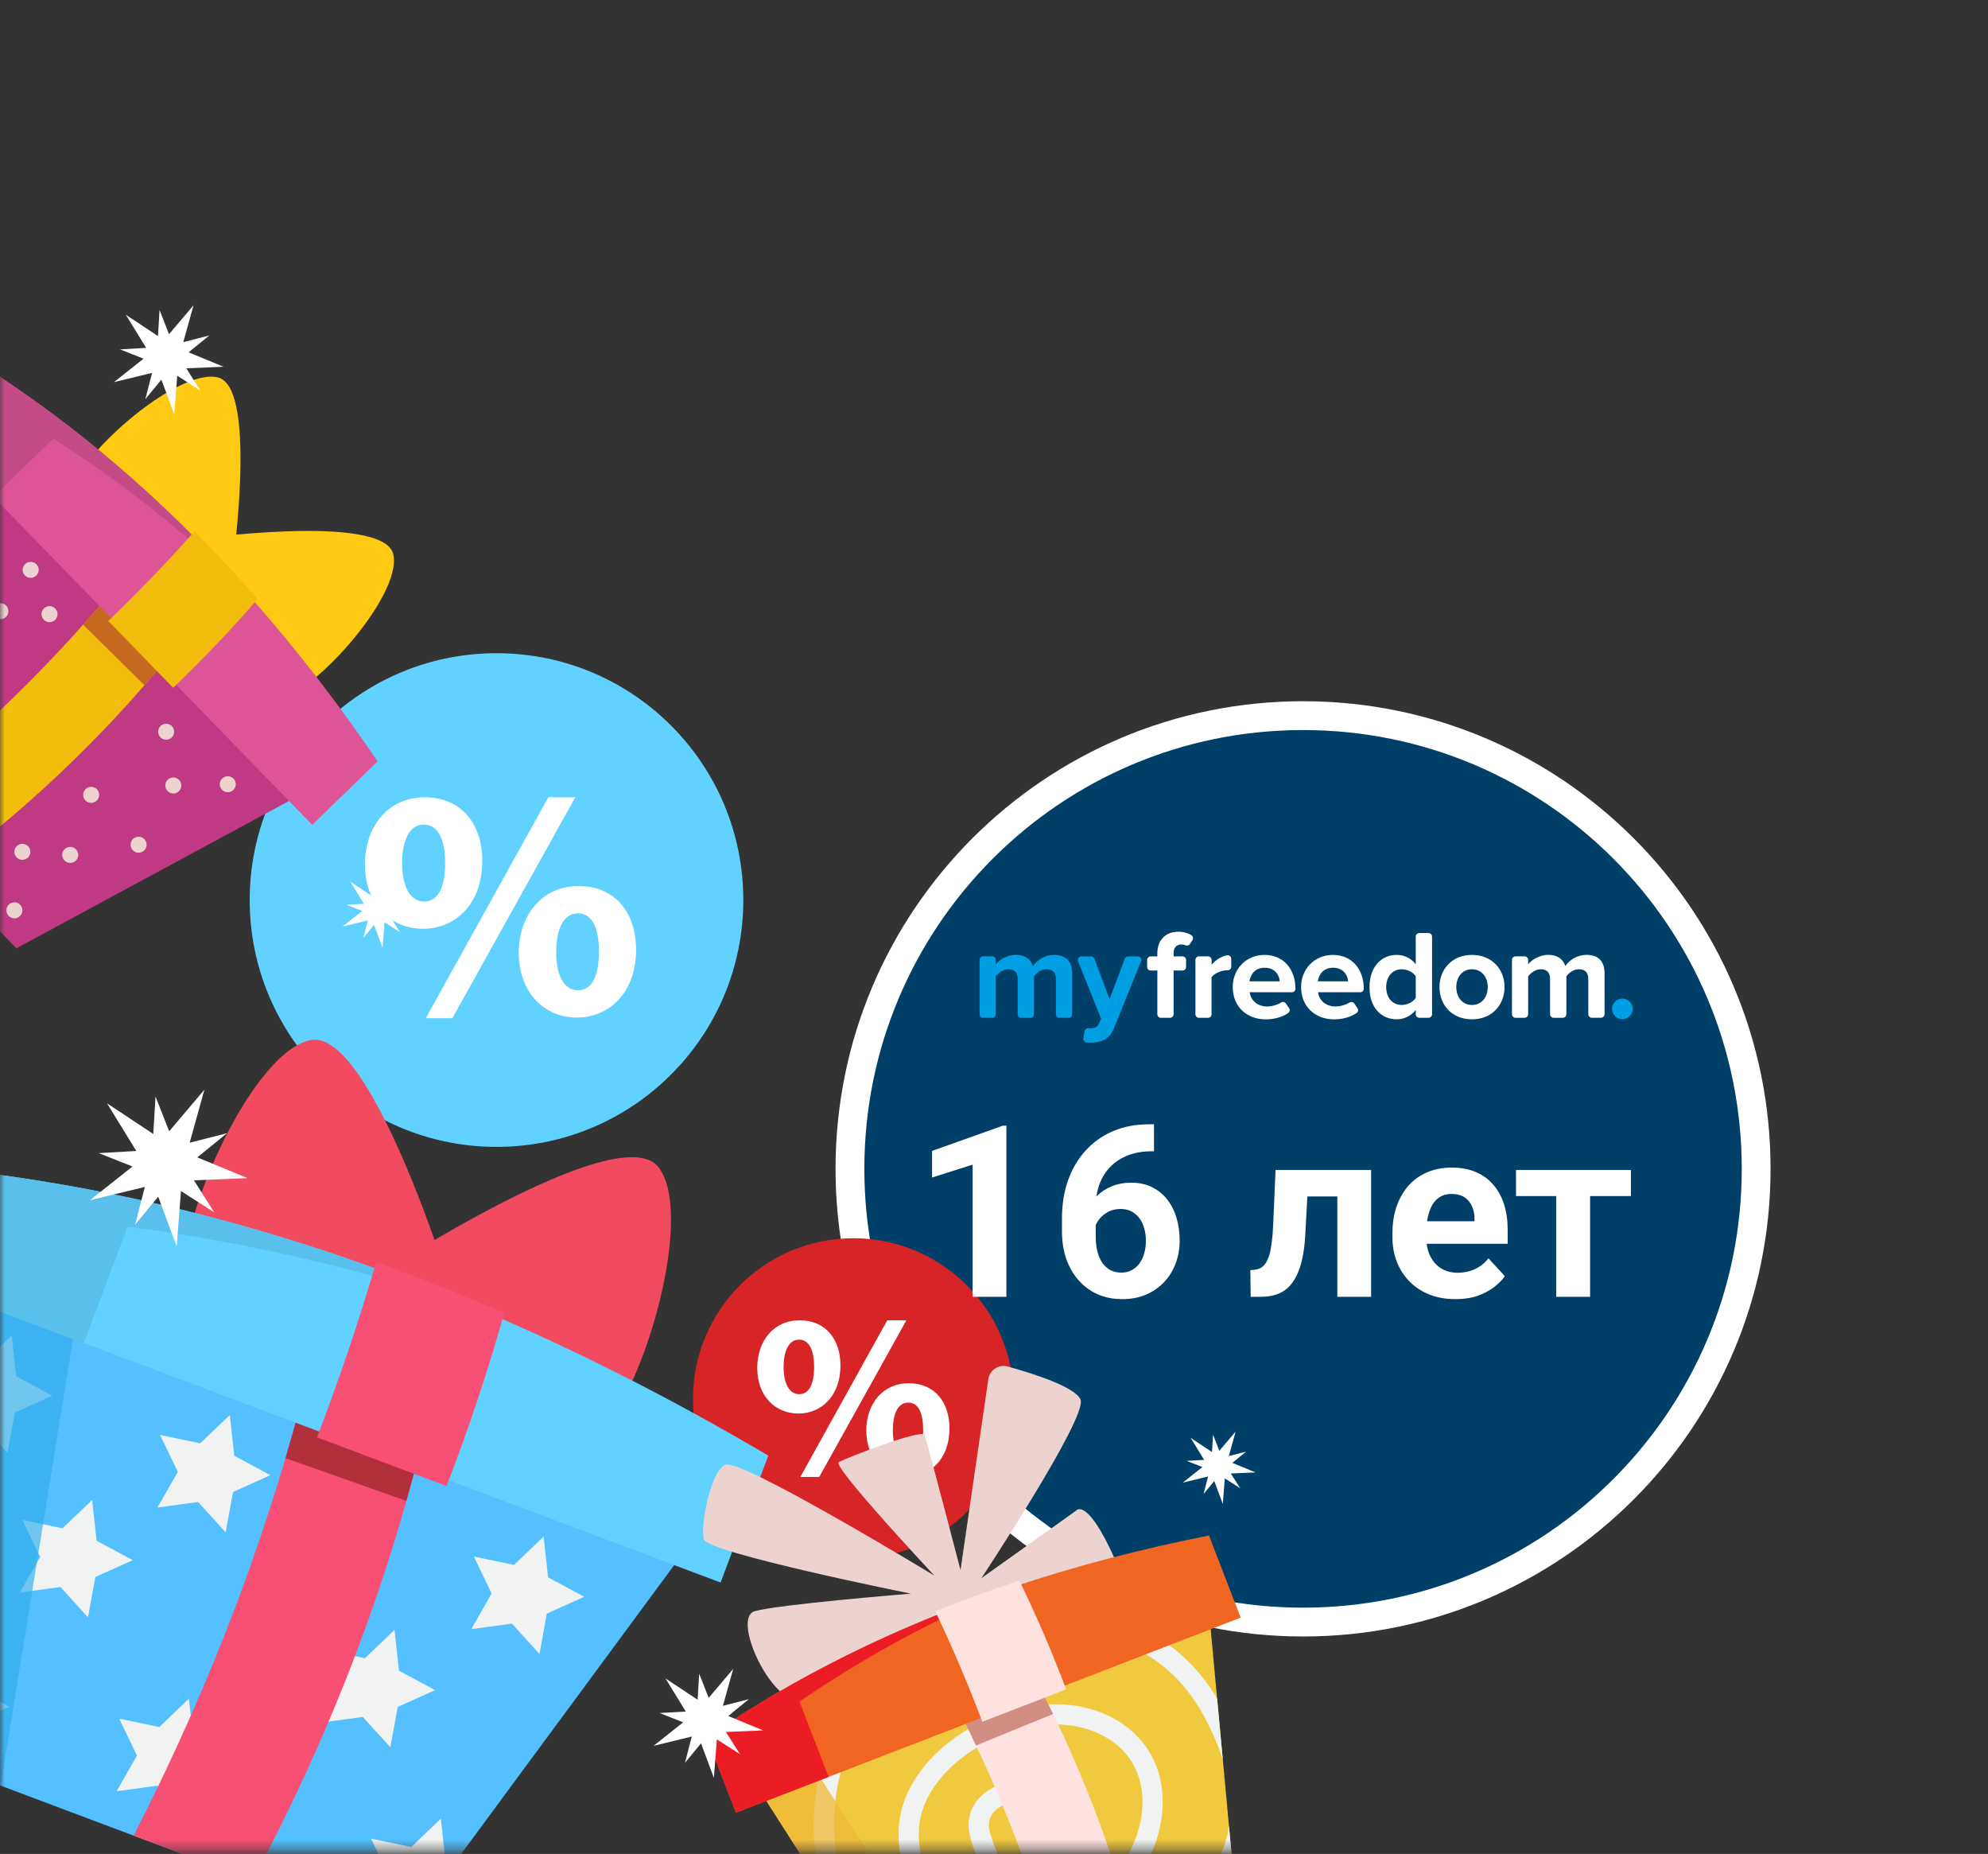 <svg width="207" height="193" viewBox="0 0 207 193" fill="none" xmlns="http://www.w3.org/2000/svg">
<rect x="0" y="0" width="207" height="193" fill="#333333" stroke="none"/>
<g clip-path="url(#clip0_12_1371)">
<mask id="mask0_12_1371" style="mask-type:luminance" maskUnits="userSpaceOnUse" x="0" y="-22" width="585" height="215">
<path d="M0 192.628H584.328V-22H0V192.628Z" fill="white"/>
</mask>
<g mask="url(#mask0_12_1371)">
<path d="M135.679 168.863C161.737 168.863 182.86 147.737 182.86 121.681C182.86 95.626 161.737 74.5 135.679 74.5C109.621 74.5 88.5 95.626 88.5 121.681C88.5 147.737 109.621 168.863 135.679 168.863Z" fill="#003F67" stroke="white" stroke-width="3"/>
<path d="M105.555 145.601C105.555 154.823 98.079 162.297 88.857 162.297C79.635 162.297 72.159 154.823 72.159 145.601C72.159 136.379 79.635 128.903 88.857 128.903C98.079 128.903 105.555 136.379 105.555 145.601Z" fill="#D72427"/>
<path d="M77.396 93.699C77.396 107.891 65.891 119.394 51.699 119.394C37.505 119.394 26 107.891 26 93.699C26 79.505 37.505 68 51.699 68C65.891 68 77.396 79.505 77.396 93.699Z" fill="#61D1FF"/>
<path d="M92.969 148.85C92.944 150.501 93.503 151.69 94.569 151.69C95.613 151.69 96.123 150.622 96.123 148.85C96.123 147.25 95.711 146.013 94.569 146.013C93.453 146.013 92.969 147.274 92.969 148.85ZM98.864 148.682C98.864 151.982 96.777 153.703 94.497 153.703C92.12 153.703 90.228 151.909 90.203 148.947C90.203 146.135 91.925 143.999 94.619 143.999C97.336 143.999 98.864 145.989 98.864 148.682ZM83.337 153.753L92.387 137.447H94.376L85.303 153.753H83.337ZM81.591 142.302C81.591 143.951 82.148 145.139 83.216 145.139C84.26 145.139 84.768 144.073 84.768 142.302C84.768 140.699 84.332 139.461 83.192 139.461C82.1 139.461 81.591 140.723 81.591 142.302ZM87.511 142.13C87.511 145.431 85.424 147.154 83.144 147.154C80.741 147.154 78.849 145.357 78.849 142.398C78.849 139.583 80.571 137.447 83.264 137.447C85.981 137.447 87.511 139.437 87.511 142.13Z" fill="white"/>
<path d="M57.917 99.084C57.882 101.413 58.67 103.09 60.174 103.09C61.647 103.09 62.365 101.584 62.365 99.084C62.365 96.827 61.784 95.082 60.174 95.082C58.6 95.082 57.917 96.861 57.917 99.084ZM66.232 98.847C66.232 103.502 63.289 105.93 60.073 105.93C56.719 105.93 54.051 103.399 54.015 99.222C54.015 95.255 56.445 92.242 60.244 92.242C64.077 92.242 66.232 95.048 66.232 98.847ZM44.331 106L57.096 83H59.902L47.103 106H44.331ZM41.867 89.848C41.867 92.174 42.653 93.85 44.16 93.85C45.632 93.85 46.349 92.346 46.349 89.848C46.349 87.587 45.734 85.84 44.126 85.84C42.585 85.84 41.867 87.621 41.867 89.848ZM50.218 89.605C50.218 94.262 47.274 96.692 44.058 96.692C40.669 96.692 38 94.157 38 89.983C38 86.013 40.428 83 44.227 83C48.06 83 50.218 85.806 50.218 89.605Z" fill="white"/>
<path d="M71.832 160.719L41.712 201.549L-8.803 182.555L-0.841 133.391L71.832 160.719Z" fill="#54C0FF"/>
<path d="M56.606 159.962L53.521 162.913L49.339 162.042L51.19 165.89L49.073 169.597L53.303 169.023L56.173 172.185L56.937 167.983L60.829 166.23L57.07 164.209L56.606 159.962Z" fill="#F1F2F2"/>
<path d="M41.079 169.68L37.994 172.628L33.814 171.758L35.666 175.602L33.546 179.312L37.777 178.74L40.647 181.898L41.411 177.698L45.303 175.944L41.543 173.922L41.079 169.68Z" fill="#F1F2F2"/>
<path d="M42.818 192.28L45.903 189.329L46.367 193.573L47.246 194.048L43.396 199.264L42.602 198.39L38.371 198.962L40.49 195.254L38.636 191.41L42.818 192.28Z" fill="#F1F2F2"/>
<path d="M19.674 176.836L16.587 179.788L12.408 178.917L14.26 182.762L12.14 186.47L16.371 185.897L19.243 189.057L20.004 184.856L23.896 183.104L20.136 181.082L19.674 176.836Z" fill="#F1F2F2"/>
<path d="M-3.253 171.413L-2.788 175.659L0.971 177.681L-2.921 179.433L-3.685 183.635L-6.555 180.474L-8.508 180.738L-7.439 174.135L-6.34 174.365L-3.253 171.413Z" fill="#F1F2F2"/>
<path d="M9.594 156.152L6.509 159.101L2.33 158.231L4.182 162.077L2.062 165.785L6.293 165.211L9.164 168.372L9.926 164.172L13.82 162.419L10.06 160.396L9.594 156.152Z" fill="#F1F2F2"/>
<path d="M23.93 147.303L20.843 150.254L16.664 149.383L18.516 153.229L16.396 156.935L20.628 156.363L23.498 159.523L24.262 155.323L28.152 153.569L24.394 151.547L23.93 147.303Z" fill="#F1F2F2"/>
<path d="M-1.872 141.976L1.215 139.024L1.68 143.271L5.439 145.291L1.545 147.046L0.784 151.244L-2.088 148.086L-3.247 148.242L-2.22 141.903L-1.872 141.976Z" fill="#F1F2F2"/>
<path d="M39.031 132.914C39.031 132.914 64.413 116.237 68.549 121.489C72.685 126.742 66.206 147.679 61.342 149.959C56.477 152.237 39.031 132.914 39.031 132.914Z" fill="#F24B5F"/>
<path d="M47.547 136.018C47.547 136.018 38.85 106.921 32.303 108.281C25.758 109.639 17.245 129.835 19.502 134.711C21.759 139.586 47.547 136.018 47.547 136.018Z" fill="#F24B5F"/>
<path d="M13.908 191.094L26.296 195.752C34.906 179.655 40.983 163.267 44.773 146.618L32.384 141.958C28.38 158.326 22.322 174.704 13.908 191.094Z" fill="#F85074"/>
<path d="M42.311 156.251L29.724 151.794C30.695 148.515 31.584 145.234 32.385 141.958L44.774 146.616C44.038 149.836 43.219 153.05 42.311 156.251Z" fill="#B2303C"/>
<mask id="mask1_12_1371" style="mask-type:luminance" maskUnits="userSpaceOnUse" x="-9" y="133" width="18" height="53">
<path d="M-8.802 133.391H8.036V185.893H-8.802V133.391Z" fill="white"/>
</mask>
<g mask="url(#mask1_12_1371)">
<g opacity="0.67">
<path d="M8.036 136.729L0.075 185.893L-8.802 182.554L-0.841 133.39L8.036 136.729Z" fill="#30AEEB"/>
</g>
</g>
<path d="M-1.622 122.101L-6.176 134.209L75.031 164.747L80 151.533C70.724 146.063 61.346 141.235 51.856 137.125C47.728 135.333 43.586 133.68 39.418 132.168C25.974 127.287 12.302 123.872 -1.622 122.101Z" fill="#61D1FF"/>
<path d="M49.161 135.979C37.385 132.052 25.433 129.252 13.286 127.706L8.73 139.818L-6.177 134.214L-1.622 122.102C15.684 124.302 32.592 129.05 49.161 135.979Z" fill="#59C0EB"/>
<path d="M39.172 131.392C37.392 137.469 35.343 143.55 33.01 149.632L46.5 154.704C48.799 148.736 50.792 142.734 52.502 136.702C48.078 134.782 43.639 133.01 39.172 131.392Z" fill="#F85074"/>
<path d="M125.896 167.832L128.948 200.644L96.252 213.276L78.856 186.004L125.896 167.832Z" fill="#F0C93E"/>
<path d="M125.169 178.311C123.299 174.967 120.569 172.556 117.247 171.174L119.967 170.12C122.713 171.663 125.009 173.923 126.732 176.824L127.329 183.23C126.836 181.65 126.119 180.007 125.169 178.311Z" fill="#F1F2F2"/>
<path d="M111.893 206.301C107.687 207.413 103.386 206.411 99.782 203.483C95.767 200.221 93.334 195.031 93.585 190.262C93.799 186.154 96.886 182.05 101.641 179.55C106.762 176.858 112.425 176.705 116.419 179.154C119.754 181.199 121.425 184.717 121.005 188.802C120.51 193.623 117.169 198.313 113.271 199.733C110.882 200.593 108.681 200.518 106.73 199.515C103.299 197.751 101.706 193.665 101.062 191.386C100.53 189.501 101.043 187.829 102.509 186.67C104.559 185.053 108.239 184.775 110.545 186.067C111.773 186.755 112.165 187.705 112.281 188.383C112.629 190.457 110.841 192.542 110.635 192.773C110.249 193.209 109.582 193.246 109.146 192.861C108.71 192.473 108.67 191.805 109.058 191.371C109.493 190.882 110.343 189.593 110.198 188.731C110.165 188.522 110.054 188.213 109.514 187.907C107.961 187.039 105.193 187.243 103.815 188.327C103.031 188.946 102.794 189.759 103.093 190.814C103.535 192.382 104.873 196.189 107.695 197.639C109.105 198.363 110.741 198.399 112.558 197.746C115.722 196.602 118.497 192.59 118.906 188.587C119.102 186.677 118.897 183.147 115.317 180.954C111.951 178.889 107.087 179.073 102.621 181.417C98.523 183.571 95.866 187.002 95.691 190.373C95.475 194.491 97.602 198.995 101.113 201.847C104.179 204.338 107.818 205.197 111.354 204.262C114.265 203.491 124.007 200.403 127.147 193.005C127.543 192.069 127.811 191.099 127.966 190.095L128.438 195.161C124.57 202.257 115.694 205.295 111.893 206.301Z" fill="#F1F2F2"/>
<path d="M85.696 196.726C84.517 192.64 84.394 188.312 85.441 184.198C85.513 183.918 85.615 183.64 85.704 183.36L88.376 182.326C87.999 183.113 87.692 183.913 87.485 184.721C85.772 191.453 87.493 198.829 92.093 204.453C94.85 207.826 98.316 210.098 102.005 211.052L98.929 212.242C96.968 211.422 95.103 210.258 93.391 208.789L85.696 196.726Z" fill="#F1F2F2"/>
<mask id="mask2_12_1371" style="mask-type:luminance" maskUnits="userSpaceOnUse" x="78" y="183" width="24" height="31">
<path d="M78.857 183.784H101.997V213.276H78.857V183.784Z" fill="white"/>
</mask>
<g mask="url(#mask2_12_1371)">
<g opacity="0.76">
<path d="M84.602 183.784L101.998 211.056L96.253 213.276L78.857 186.004L84.602 183.784Z" fill="#F0B938"/>
</g>
</g>
<path d="M110.952 207.596L118.97 204.499C116.184 192.975 112.044 182.403 106.684 172.694L98.665 175.791C103.801 185.459 107.944 196.016 110.952 207.596Z" fill="#FEE2DF"/>
<path d="M109.656 178.427L101.629 181.712C100.681 179.702 99.694 177.728 98.665 175.791L106.684 172.694C107.721 174.572 108.71 176.484 109.656 178.427Z" fill="#D18D82"/>
<path d="M116.768 163.883C113.321 155.543 112.059 157.256 112.059 157.256L102.184 164.296C102.184 164.296 113.237 147.587 112.513 145.715C112 144.385 107.487 142.965 104.925 142.256C103.993 142.001 103.049 142.617 102.911 143.573L100.013 163.447C100.013 163.447 96.527 150.051 96.269 149.381C96.011 148.713 88.04 151.793 87.332 152.219C86.627 152.647 97.297 164.033 97.297 164.033C97.297 164.033 77.059 151.733 75.507 152.487C73.955 153.241 72.904 158.869 73.287 160.256C73.669 161.644 94.845 165.904 94.845 165.904C94.845 165.904 80.771 167.04 78.536 167.749C76.303 168.46 79.973 176.871 83.247 177.141C86.519 177.412 117.104 164.695 116.768 163.883Z" fill="#EDD3D0"/>
<path d="M73.597 180.868L76.625 188.708L129.189 168.399L125.884 159.85C119.022 161.207 112.39 162.922 106.014 165.031C103.237 165.947 100.516 166.939 97.841 168.007C89.214 171.454 81.113 175.71 73.597 180.868Z" fill="#F16522"/>
<path d="M104.211 165.642C96.805 168.828 89.802 172.64 83.246 177.142L86.274 184.98L76.626 188.71L73.597 180.868C82.936 174.454 93.185 169.447 104.211 165.642Z" fill="#EC1C24"/>
<path d="M97.387 167.736C99.151 171.45 100.787 175.286 102.285 179.242L111.017 175.868C109.552 171.984 107.924 168.209 106.143 164.548C103.169 165.53 100.252 166.59 97.387 167.736Z" fill="#FEE2DF"/>
<path d="M19.723 56.204C19.723 56.204 39.937 53.322 40.949 57.702C41.961 62.08 32.026 72.964 28.416 72.959C24.805 72.952 19.723 56.204 19.723 56.204Z" fill="#FFC914"/>
<path d="M24.015 60.529C24.015 60.529 27.052 40.337 22.682 39.291C18.31 38.246 7.35 48.095 7.327 51.707C7.306 55.317 24.015 60.529 24.015 60.529Z" fill="#FFC914"/>
<path d="M31.718 82.506L1.707 98.722L-23.585 72.709L-4.67 45.081L31.718 82.506Z" fill="#C03A83"/>
<path d="M-12.214 84.405L-6.012 90.785C3.834 83.456 12.223 75.225 19.292 66.182L13.091 59.802C5.97 68.613 -2.405 76.842 -12.214 84.405Z" fill="#F2BD0C"/>
<path d="M15.04 71.338L8.657 65.025C10.185 63.309 11.665 61.566 13.092 59.802L19.293 66.182C17.925 67.93 16.508 69.65 15.04 71.338Z" fill="#C46920"/>
<path d="M-1.912 37.988L-8.149 44.052L32.512 85.872L39.316 79.257C35.239 73.273 30.916 67.651 26.321 62.436C24.323 60.164 22.273 57.972 20.172 55.859C13.391 49.043 6.051 43.051 -1.912 37.988Z" fill="#DD5597"/>
<path d="M25.007 60.969C18.968 55.207 12.499 50.082 5.552 45.665L-0.686 51.73L-8.15 44.051L-1.912 37.989C7.984 44.279 16.911 52.009 25.007 60.969Z" fill="#C44C86"/>
<path d="M20.244 55.318C17.423 58.504 14.435 61.619 11.275 64.65L18.029 71.596C21.136 68.624 24.067 65.544 26.832 62.363C24.692 59.929 22.497 57.58 20.244 55.318Z" fill="#F2BD0C"/>
<path d="M23.131 81.048C22.805 81.372 22.803 81.9 23.128 82.227C23.451 82.553 23.98 82.556 24.306 82.232C24.631 81.908 24.636 81.379 24.311 81.052C23.988 80.725 23.458 80.724 23.131 81.048Z" fill="#EDD3D0"/>
<path d="M16.712 75.582C16.385 75.906 16.383 76.435 16.708 76.762C17.032 77.087 17.559 77.09 17.887 76.765C18.213 76.442 18.215 75.913 17.891 75.586C17.568 75.259 17.04 75.258 16.712 75.582Z" fill="#EDD3D0"/>
<path d="M17.458 81.18C17.132 81.504 17.13 82.033 17.456 82.358C17.778 82.686 18.306 82.689 18.633 82.364C18.961 82.038 18.962 81.51 18.638 81.183C18.314 80.858 17.788 80.856 17.458 81.18Z" fill="#EDD3D0"/>
<path d="M13.845 87.347C13.518 87.671 13.517 88.201 13.841 88.527C14.166 88.853 14.693 88.855 15.021 88.531C15.348 88.207 15.349 87.678 15.025 87.353C14.701 87.025 14.173 87.022 13.845 87.347Z" fill="#EDD3D0"/>
<path d="M8.906 82.153C8.579 82.479 8.576 83.007 8.9 83.334C9.226 83.66 9.754 83.662 10.08 83.338C10.407 83.013 10.408 82.484 10.086 82.157C9.76 81.831 9.234 81.829 8.906 82.153Z" fill="#EDD3D0"/>
<path d="M6.726 88.406C6.398 88.73 6.395 89.26 6.722 89.585C7.046 89.913 7.573 89.914 7.901 89.59C8.227 89.265 8.229 88.737 7.906 88.41C7.581 88.084 7.053 88.082 6.726 88.406Z" fill="#EDD3D0"/>
<path d="M1.742 88.087C1.415 88.411 1.413 88.939 1.738 89.266C2.062 89.592 2.59 89.595 2.917 89.271C3.243 88.947 3.246 88.418 2.922 88.091C2.598 87.764 2.07 87.763 1.742 88.087Z" fill="#EDD3D0"/>
<path d="M0.913 94.174C0.586 94.5 0.583 95.028 0.907 95.353C1.233 95.68 1.759 95.682 2.087 95.358C2.414 95.034 2.417 94.506 2.091 94.18C1.767 93.853 1.241 93.85 0.913 94.174Z" fill="#EDD3D0"/>
<path d="M-0.547 63.035C-0.874 63.358 -0.875 63.887 -0.552 64.212C-0.227 64.54 0.301 64.543 0.628 64.218C0.954 63.894 0.958 63.366 0.633 63.038C0.309 62.712 -0.219 62.71 -0.547 63.035Z" fill="#EDD3D0"/>
<path d="M4.568 63.342C4.242 63.668 4.239 64.197 4.563 64.522C4.887 64.849 5.415 64.852 5.743 64.528C6.07 64.204 6.072 63.674 5.747 63.348C5.423 63.02 4.895 63.018 4.568 63.342Z" fill="#EDD3D0"/>
<path d="M2.604 58.733C2.276 59.058 2.275 59.585 2.6 59.913C2.924 60.24 3.451 60.241 3.778 59.917C4.106 59.593 4.108 59.064 3.783 58.738C3.459 58.41 2.931 58.409 2.604 58.733Z" fill="#EDD3D0"/>
<path d="M15.081 123.562L14.065 127.5L16.471 124.578L18.397 129.754L18.843 123.989L22.3 126.204L20.196 122.877L25.773 122.645L20.545 120.486L23.639 117.969L19.749 118.961L21.284 113.438L17.616 117.769L16.193 114.148L15.96 118.05L11.147 114.862L14.192 119.821L10.279 120.044L13.796 121.434L9.364 124.95L15.081 123.562Z" fill="white"/>
<path d="M38.304 95.816L37.835 97.636L38.947 96.287L39.837 98.679L40.043 96.012L41.641 97.038L40.669 95.5L43.247 95.392L40.831 94.396L42.26 93.23L40.463 93.688L41.172 91.136L39.476 93.138L38.819 91.463L38.711 93.268L36.485 91.794L37.893 94.087L36.084 94.19L37.711 94.834L35.661 96.458L38.304 95.816Z" fill="white"/>
<path d="M125.792 153.708L125.323 155.528L126.435 154.179L127.326 156.571L127.531 153.904L129.13 154.929L128.158 153.392L130.735 153.284L128.319 152.288L129.748 151.121L127.951 151.58L128.66 149.028L126.964 151.029L126.307 149.355L126.199 151.16L123.974 149.685L125.382 151.979L123.572 152.081L125.199 152.725L123.15 154.349L125.792 153.708Z" fill="white"/>
<path d="M15.839 38.818L15.132 41.556L16.805 39.523L18.144 43.123L18.455 39.115L20.859 40.655L19.396 38.342L23.273 38.179L19.639 36.679L21.789 34.927L19.085 35.617L20.152 31.779L17.601 34.789L16.612 32.271L16.449 34.984L13.103 32.768L15.22 36.216L12.499 36.371L14.945 37.339L11.864 39.784L15.839 38.818Z" fill="white"/>
<path d="M72.028 180.779L71.322 183.517L72.995 181.484L74.334 185.084L74.644 181.076L77.049 182.616L75.586 180.303L79.463 180.14L75.829 178.64L77.979 176.888L75.275 177.579L76.342 173.74L73.791 176.751L72.802 174.232L72.639 176.945L69.293 174.729L71.41 178.177L68.689 178.332L71.135 179.3L68.054 181.745L72.028 180.779Z" fill="white"/>
</g>
<path d="M104.79 117.19V135H101.274V121.243L97.051 122.585V119.814L104.412 117.19H104.79ZM119.646 117.043H120.159V119.851H119.951C119.023 119.851 118.197 119.989 117.473 120.266C116.749 120.543 116.134 120.938 115.63 121.45C115.133 121.955 114.751 122.565 114.482 123.281C114.222 123.997 114.092 124.799 114.092 125.686V128.64C114.092 129.275 114.153 129.836 114.275 130.325C114.405 130.805 114.588 131.208 114.824 131.533C115.068 131.851 115.353 132.091 115.679 132.253C116.004 132.408 116.37 132.485 116.777 132.485C117.16 132.485 117.506 132.404 117.815 132.241C118.132 132.078 118.401 131.851 118.621 131.558C118.848 131.257 119.019 130.907 119.133 130.508C119.255 130.101 119.316 129.657 119.316 129.177C119.316 128.697 119.255 128.254 119.133 127.847C119.019 127.44 118.848 127.09 118.621 126.797C118.393 126.496 118.116 126.264 117.791 126.101C117.465 125.938 117.099 125.857 116.692 125.857C116.139 125.857 115.65 125.987 115.227 126.248C114.812 126.5 114.486 126.825 114.25 127.224C114.014 127.623 113.888 128.042 113.872 128.481L112.81 127.798C112.834 127.171 112.965 126.577 113.201 126.016C113.445 125.454 113.778 124.958 114.202 124.526C114.633 124.087 115.15 123.745 115.752 123.501C116.354 123.249 117.034 123.123 117.791 123.123C118.621 123.123 119.349 123.281 119.976 123.599C120.61 123.916 121.139 124.351 121.562 124.905C121.986 125.458 122.303 126.097 122.515 126.821C122.726 127.546 122.832 128.319 122.832 129.141C122.832 130.003 122.69 130.805 122.405 131.545C122.128 132.286 121.725 132.933 121.196 133.486C120.675 134.04 120.049 134.471 119.316 134.78C118.584 135.09 117.762 135.244 116.851 135.244C115.907 135.244 115.048 135.073 114.275 134.731C113.51 134.382 112.851 133.893 112.297 133.267C111.744 132.64 111.317 131.895 111.016 131.033C110.723 130.17 110.576 129.226 110.576 128.201V126.833C110.576 125.401 110.784 124.091 111.199 122.903C111.622 121.707 112.228 120.673 113.018 119.802C113.807 118.923 114.759 118.244 115.874 117.764C116.989 117.284 118.246 117.043 119.646 117.043ZM140.19 121.792V124.551H133.696V121.792H140.19ZM142.766 121.792V135H139.25V121.792H142.766ZM132.817 121.792H136.272L135.918 128.457C135.869 129.409 135.767 130.247 135.613 130.972C135.458 131.696 135.251 132.314 134.99 132.827C134.738 133.34 134.433 133.759 134.075 134.084C133.725 134.402 133.314 134.634 132.842 134.78C132.378 134.927 131.865 135 131.304 135H130.229L130.193 132.229L130.645 132.18C130.905 132.156 131.133 132.083 131.328 131.96C131.532 131.83 131.702 131.647 131.841 131.411C131.987 131.167 132.109 130.862 132.207 130.496C132.305 130.121 132.382 129.682 132.439 129.177C132.504 128.673 132.549 128.091 132.573 127.432L132.817 121.792ZM151.567 135.244C150.542 135.244 149.622 135.081 148.809 134.756C147.995 134.422 147.303 133.962 146.733 133.376C146.172 132.791 145.741 132.111 145.439 131.338C145.138 130.557 144.988 129.727 144.988 128.848V128.359C144.988 127.358 145.13 126.443 145.415 125.613C145.7 124.783 146.107 124.062 146.636 123.452C147.173 122.842 147.824 122.374 148.589 122.048C149.354 121.715 150.216 121.548 151.177 121.548C152.113 121.548 152.943 121.702 153.667 122.012C154.391 122.321 154.998 122.76 155.486 123.33C155.982 123.9 156.357 124.583 156.609 125.381C156.861 126.17 156.987 127.049 156.987 128.018V129.482H146.489V127.139H153.533V126.87C153.533 126.382 153.443 125.946 153.264 125.564C153.093 125.173 152.833 124.864 152.483 124.636C152.133 124.408 151.685 124.294 151.14 124.294C150.676 124.294 150.278 124.396 149.944 124.6C149.61 124.803 149.338 125.088 149.126 125.454C148.923 125.82 148.768 126.252 148.662 126.748C148.564 127.236 148.516 127.773 148.516 128.359V128.848C148.516 129.377 148.589 129.865 148.735 130.312C148.89 130.76 149.106 131.147 149.382 131.472C149.667 131.798 150.009 132.05 150.408 132.229C150.815 132.408 151.274 132.498 151.787 132.498C152.422 132.498 153.012 132.375 153.557 132.131C154.111 131.879 154.587 131.501 154.985 130.996L156.694 132.852C156.418 133.25 156.039 133.633 155.559 133.999C155.087 134.365 154.517 134.666 153.85 134.902C153.183 135.13 152.422 135.244 151.567 135.244ZM165.569 121.792V135H162.041V121.792H165.569ZM169.817 121.792V124.514H157.854V121.792H169.817Z" fill="white"/>
<g clip-path="url(#clip1_12_1371)">
<path d="M110.317 105.954C110.219 105.954 110.124 105.915 110.054 105.845C109.985 105.776 109.946 105.681 109.946 105.583V101.921C109.946 101.325 109.68 100.902 108.99 100.902C108.393 100.902 107.902 101.299 107.664 101.642V105.584C107.664 105.683 107.625 105.777 107.555 105.847C107.485 105.916 107.391 105.955 107.292 105.955H106.338C106.239 105.955 106.145 105.916 106.075 105.847C106.005 105.777 105.966 105.683 105.966 105.584V101.921C105.966 101.325 105.7 100.902 105.01 100.902C104.427 100.902 103.936 101.299 103.684 101.656V105.584C103.684 105.683 103.645 105.777 103.575 105.847C103.506 105.916 103.411 105.955 103.312 105.955H102.372C102.273 105.955 102.179 105.916 102.109 105.847C102.039 105.777 102 105.683 102 105.584V99.931C102 99.833 102.039 99.739 102.109 99.669C102.179 99.6 102.273 99.56 102.372 99.56H103.312C103.411 99.56 103.506 99.6 103.575 99.669C103.645 99.739 103.684 99.833 103.684 99.931V100.395C103.95 100.011 104.799 99.402 105.781 99.402C106.722 99.402 107.32 99.839 107.557 100.566C107.805 100.212 108.134 99.922 108.516 99.721C108.899 99.52 109.324 99.412 109.756 99.407C110.937 99.407 111.639 100.029 111.639 101.338V105.583C111.639 105.68 111.602 105.772 111.534 105.842C111.466 105.911 111.374 105.951 111.277 105.954H110.317Z" fill="#009FE3"/>
<path d="M112.936 107.339C112.953 107.246 113.006 107.162 113.083 107.106C113.161 107.05 113.257 107.026 113.351 107.039C113.41 107.047 113.468 107.051 113.527 107.051C113.965 107.051 114.257 106.933 114.416 106.588L114.655 106.046L112.259 100.073C112.237 100.017 112.228 99.957 112.235 99.897C112.242 99.837 112.263 99.779 112.297 99.729C112.331 99.679 112.376 99.638 112.43 99.61C112.483 99.581 112.543 99.566 112.603 99.566H113.602C113.677 99.566 113.751 99.589 113.813 99.632C113.876 99.674 113.923 99.735 113.95 99.806L115.536 104.01L117.117 99.806C117.143 99.735 117.191 99.674 117.253 99.632C117.316 99.589 117.389 99.566 117.465 99.566H118.468C118.528 99.566 118.588 99.581 118.642 99.609C118.695 99.638 118.741 99.679 118.775 99.729C118.809 99.779 118.83 99.837 118.836 99.897C118.843 99.958 118.835 100.018 118.812 100.075L116.008 106.999C115.531 108.203 114.682 108.515 113.581 108.546C113.473 108.546 113.304 108.535 113.131 108.515C113.081 108.51 113.033 108.494 112.989 108.469C112.945 108.444 112.907 108.411 112.877 108.371C112.846 108.33 112.824 108.285 112.812 108.236C112.8 108.187 112.798 108.136 112.806 108.087L112.936 107.339Z" fill="#009FE3"/>
<path d="M120.509 105.584V101.034H119.817C119.719 101.034 119.624 100.995 119.554 100.926C119.485 100.856 119.445 100.762 119.445 100.663V99.935C119.445 99.837 119.485 99.743 119.554 99.673C119.624 99.604 119.719 99.564 119.817 99.564H120.509V99.221C120.509 97.859 121.384 96.999 122.671 96.999C123.157 96.985 123.637 97.109 124.054 97.357C124.136 97.411 124.192 97.495 124.213 97.59C124.233 97.686 124.215 97.785 124.162 97.867L123.912 98.257C123.865 98.334 123.793 98.391 123.708 98.419C123.623 98.447 123.531 98.443 123.448 98.409C123.307 98.348 123.154 98.318 122.999 98.321C122.534 98.321 122.203 98.626 122.203 99.22V99.563H123.13C123.229 99.563 123.324 99.602 123.393 99.672C123.463 99.741 123.502 99.836 123.502 99.934V100.662C123.502 100.76 123.463 100.855 123.393 100.924C123.324 100.994 123.229 101.033 123.13 101.033H122.201V105.583C122.201 105.681 122.162 105.776 122.092 105.845C122.023 105.915 121.928 105.954 121.829 105.954H120.874C120.777 105.952 120.684 105.912 120.616 105.843C120.547 105.774 120.509 105.681 120.509 105.584Z" fill="white"/>
<path d="M124.475 105.584V99.931C124.475 99.833 124.514 99.739 124.583 99.669C124.653 99.599 124.748 99.56 124.846 99.56H125.788C125.887 99.56 125.981 99.599 126.051 99.669C126.121 99.739 126.16 99.833 126.16 99.931V100.434C126.566 99.935 127.13 99.587 127.76 99.449C127.814 99.438 127.87 99.439 127.923 99.453C127.977 99.466 128.026 99.492 128.069 99.526C128.111 99.561 128.145 99.605 128.169 99.655C128.192 99.705 128.204 99.759 128.204 99.814V100.641C128.204 100.69 128.194 100.739 128.175 100.785C128.156 100.83 128.129 100.871 128.093 100.905C128.058 100.94 128.016 100.967 127.971 100.985C127.925 101.003 127.876 101.012 127.826 101.011H127.732C127.179 101.011 126.433 101.328 126.153 101.739V105.588C126.153 105.687 126.114 105.781 126.044 105.851C125.975 105.92 125.88 105.959 125.781 105.959H124.84C124.741 105.957 124.648 105.917 124.58 105.847C124.511 105.776 124.473 105.682 124.475 105.584Z" fill="white"/>
<path d="M128.359 102.755C128.359 100.903 129.725 99.409 131.677 99.409C133.587 99.409 134.887 100.837 134.887 102.927C134.887 103.026 134.848 103.12 134.778 103.19C134.708 103.259 134.614 103.298 134.515 103.298H130.123C130.23 104.105 130.88 104.779 131.966 104.779C132.471 104.768 132.965 104.625 133.398 104.365C133.479 104.315 133.576 104.298 133.669 104.317C133.762 104.337 133.844 104.392 133.898 104.47L134.226 104.949C134.281 105.027 134.303 105.125 134.287 105.22C134.271 105.315 134.218 105.4 134.14 105.456C133.51 105.892 132.64 106.119 131.781 106.119C129.831 106.112 128.359 104.804 128.359 102.755ZM131.677 100.745C130.629 100.745 130.179 101.525 130.098 102.159H133.255C133.214 101.55 132.789 100.743 131.675 100.743L131.677 100.745Z" fill="white"/>
<path d="M135.476 102.755C135.476 100.903 136.842 99.409 138.795 99.409C140.704 99.409 142.004 100.837 142.004 102.927C142.004 103.026 141.965 103.12 141.895 103.19C141.825 103.259 141.731 103.298 141.632 103.298H137.243C137.35 104.105 138 104.779 139.086 104.779C139.591 104.767 140.084 104.625 140.516 104.365C140.597 104.315 140.694 104.298 140.788 104.317C140.881 104.337 140.963 104.392 141.017 104.47L141.345 104.949C141.4 105.027 141.422 105.125 141.406 105.22C141.39 105.315 141.337 105.4 141.259 105.456C140.628 105.892 139.758 106.119 138.9 106.119C136.951 106.112 135.476 104.804 135.476 102.755ZM138.795 100.745C137.746 100.745 137.296 101.525 137.215 102.159H140.372C140.334 101.55 139.909 100.743 138.795 100.743V100.745Z" fill="white"/>
<path d="M147.413 105.584V105.135C147.182 105.438 146.883 105.685 146.54 105.854C146.198 106.024 145.82 106.113 145.437 106.114C143.82 106.114 142.599 104.896 142.599 102.767C142.599 100.677 143.806 99.407 145.437 99.407C145.82 99.406 146.198 99.494 146.541 99.664C146.884 99.834 147.183 100.081 147.413 100.386V97.503C147.413 97.405 147.453 97.311 147.522 97.241C147.592 97.171 147.687 97.132 147.785 97.132H148.741C148.84 97.132 148.934 97.171 149.004 97.241C149.074 97.311 149.113 97.405 149.113 97.503V105.584C149.113 105.683 149.074 105.777 149.004 105.846C148.934 105.916 148.84 105.955 148.741 105.955H147.783C147.685 105.954 147.591 105.915 147.521 105.845C147.452 105.776 147.413 105.682 147.413 105.584ZM147.413 103.891V101.63C147.137 101.207 146.524 100.902 145.955 100.902C144.999 100.902 144.337 101.656 144.337 102.767C144.337 103.879 145.001 104.619 145.955 104.619C146.524 104.618 147.136 104.314 147.413 103.891Z" fill="white"/>
<path d="M149.885 102.755C149.885 100.943 151.158 99.409 153.267 99.409C155.376 99.409 156.663 100.943 156.663 102.755C156.663 104.567 155.389 106.115 153.267 106.115C151.144 106.115 149.885 104.579 149.885 102.755ZM154.912 102.755C154.912 101.764 154.315 100.903 153.268 100.903C152.221 100.903 151.637 101.764 151.637 102.755C151.637 103.746 152.22 104.62 153.268 104.62C154.316 104.62 154.911 103.759 154.911 102.755H154.912Z" fill="white"/>
<path d="M165.752 105.954C165.653 105.954 165.559 105.915 165.489 105.845C165.419 105.776 165.38 105.681 165.38 105.583V101.921C165.38 101.325 165.115 100.902 164.425 100.902C163.827 100.902 163.336 101.299 163.099 101.642V105.584C163.099 105.683 163.059 105.777 162.99 105.847C162.92 105.916 162.825 105.955 162.727 105.955H161.771C161.672 105.955 161.578 105.916 161.508 105.847C161.438 105.777 161.399 105.683 161.399 105.584V101.921C161.399 101.325 161.134 100.902 160.444 100.902C159.86 100.902 159.369 101.299 159.118 101.656V105.584C159.118 105.683 159.078 105.777 159.009 105.847C158.939 105.916 158.844 105.955 158.746 105.955H157.804C157.705 105.955 157.611 105.916 157.541 105.847C157.471 105.777 157.432 105.683 157.432 105.584V99.931C157.432 99.833 157.471 99.739 157.541 99.669C157.611 99.6 157.705 99.56 157.804 99.56H158.746C158.844 99.56 158.939 99.6 159.009 99.669C159.078 99.739 159.118 99.833 159.118 99.931V100.395C159.383 100.011 160.232 99.402 161.214 99.402C162.155 99.402 162.753 99.839 162.991 100.566C163.238 100.211 163.567 99.92 163.95 99.717C164.333 99.515 164.759 99.407 165.192 99.402C166.373 99.402 167.075 100.024 167.075 101.332V105.577C167.075 105.626 167.066 105.674 167.047 105.719C167.028 105.764 167.001 105.805 166.967 105.84C166.932 105.874 166.891 105.901 166.846 105.92C166.801 105.939 166.752 105.948 166.703 105.948L165.752 105.954Z" fill="white"/>
<path d="M167.851 105.029C167.851 104.817 167.914 104.61 168.032 104.433C168.15 104.257 168.318 104.12 168.514 104.039C168.711 103.958 168.927 103.937 169.135 103.978C169.344 104.019 169.535 104.121 169.685 104.271C169.836 104.421 169.938 104.612 169.979 104.82C170.021 105.027 170 105.243 169.918 105.439C169.837 105.634 169.699 105.802 169.523 105.919C169.346 106.037 169.138 106.1 168.926 106.1C168.642 106.097 168.37 105.983 168.169 105.783C167.969 105.582 167.854 105.312 167.851 105.029Z" fill="#009FE3"/>
</g>
</g>
<defs>
<clipPath id="clip0_12_1371">
<rect width="207" height="193" fill="white"/>
</clipPath>
<clipPath id="clip1_12_1371">
<rect width="68" height="11.547" fill="white" transform="translate(102 97)"/>
</clipPath>
</defs>
</svg>
